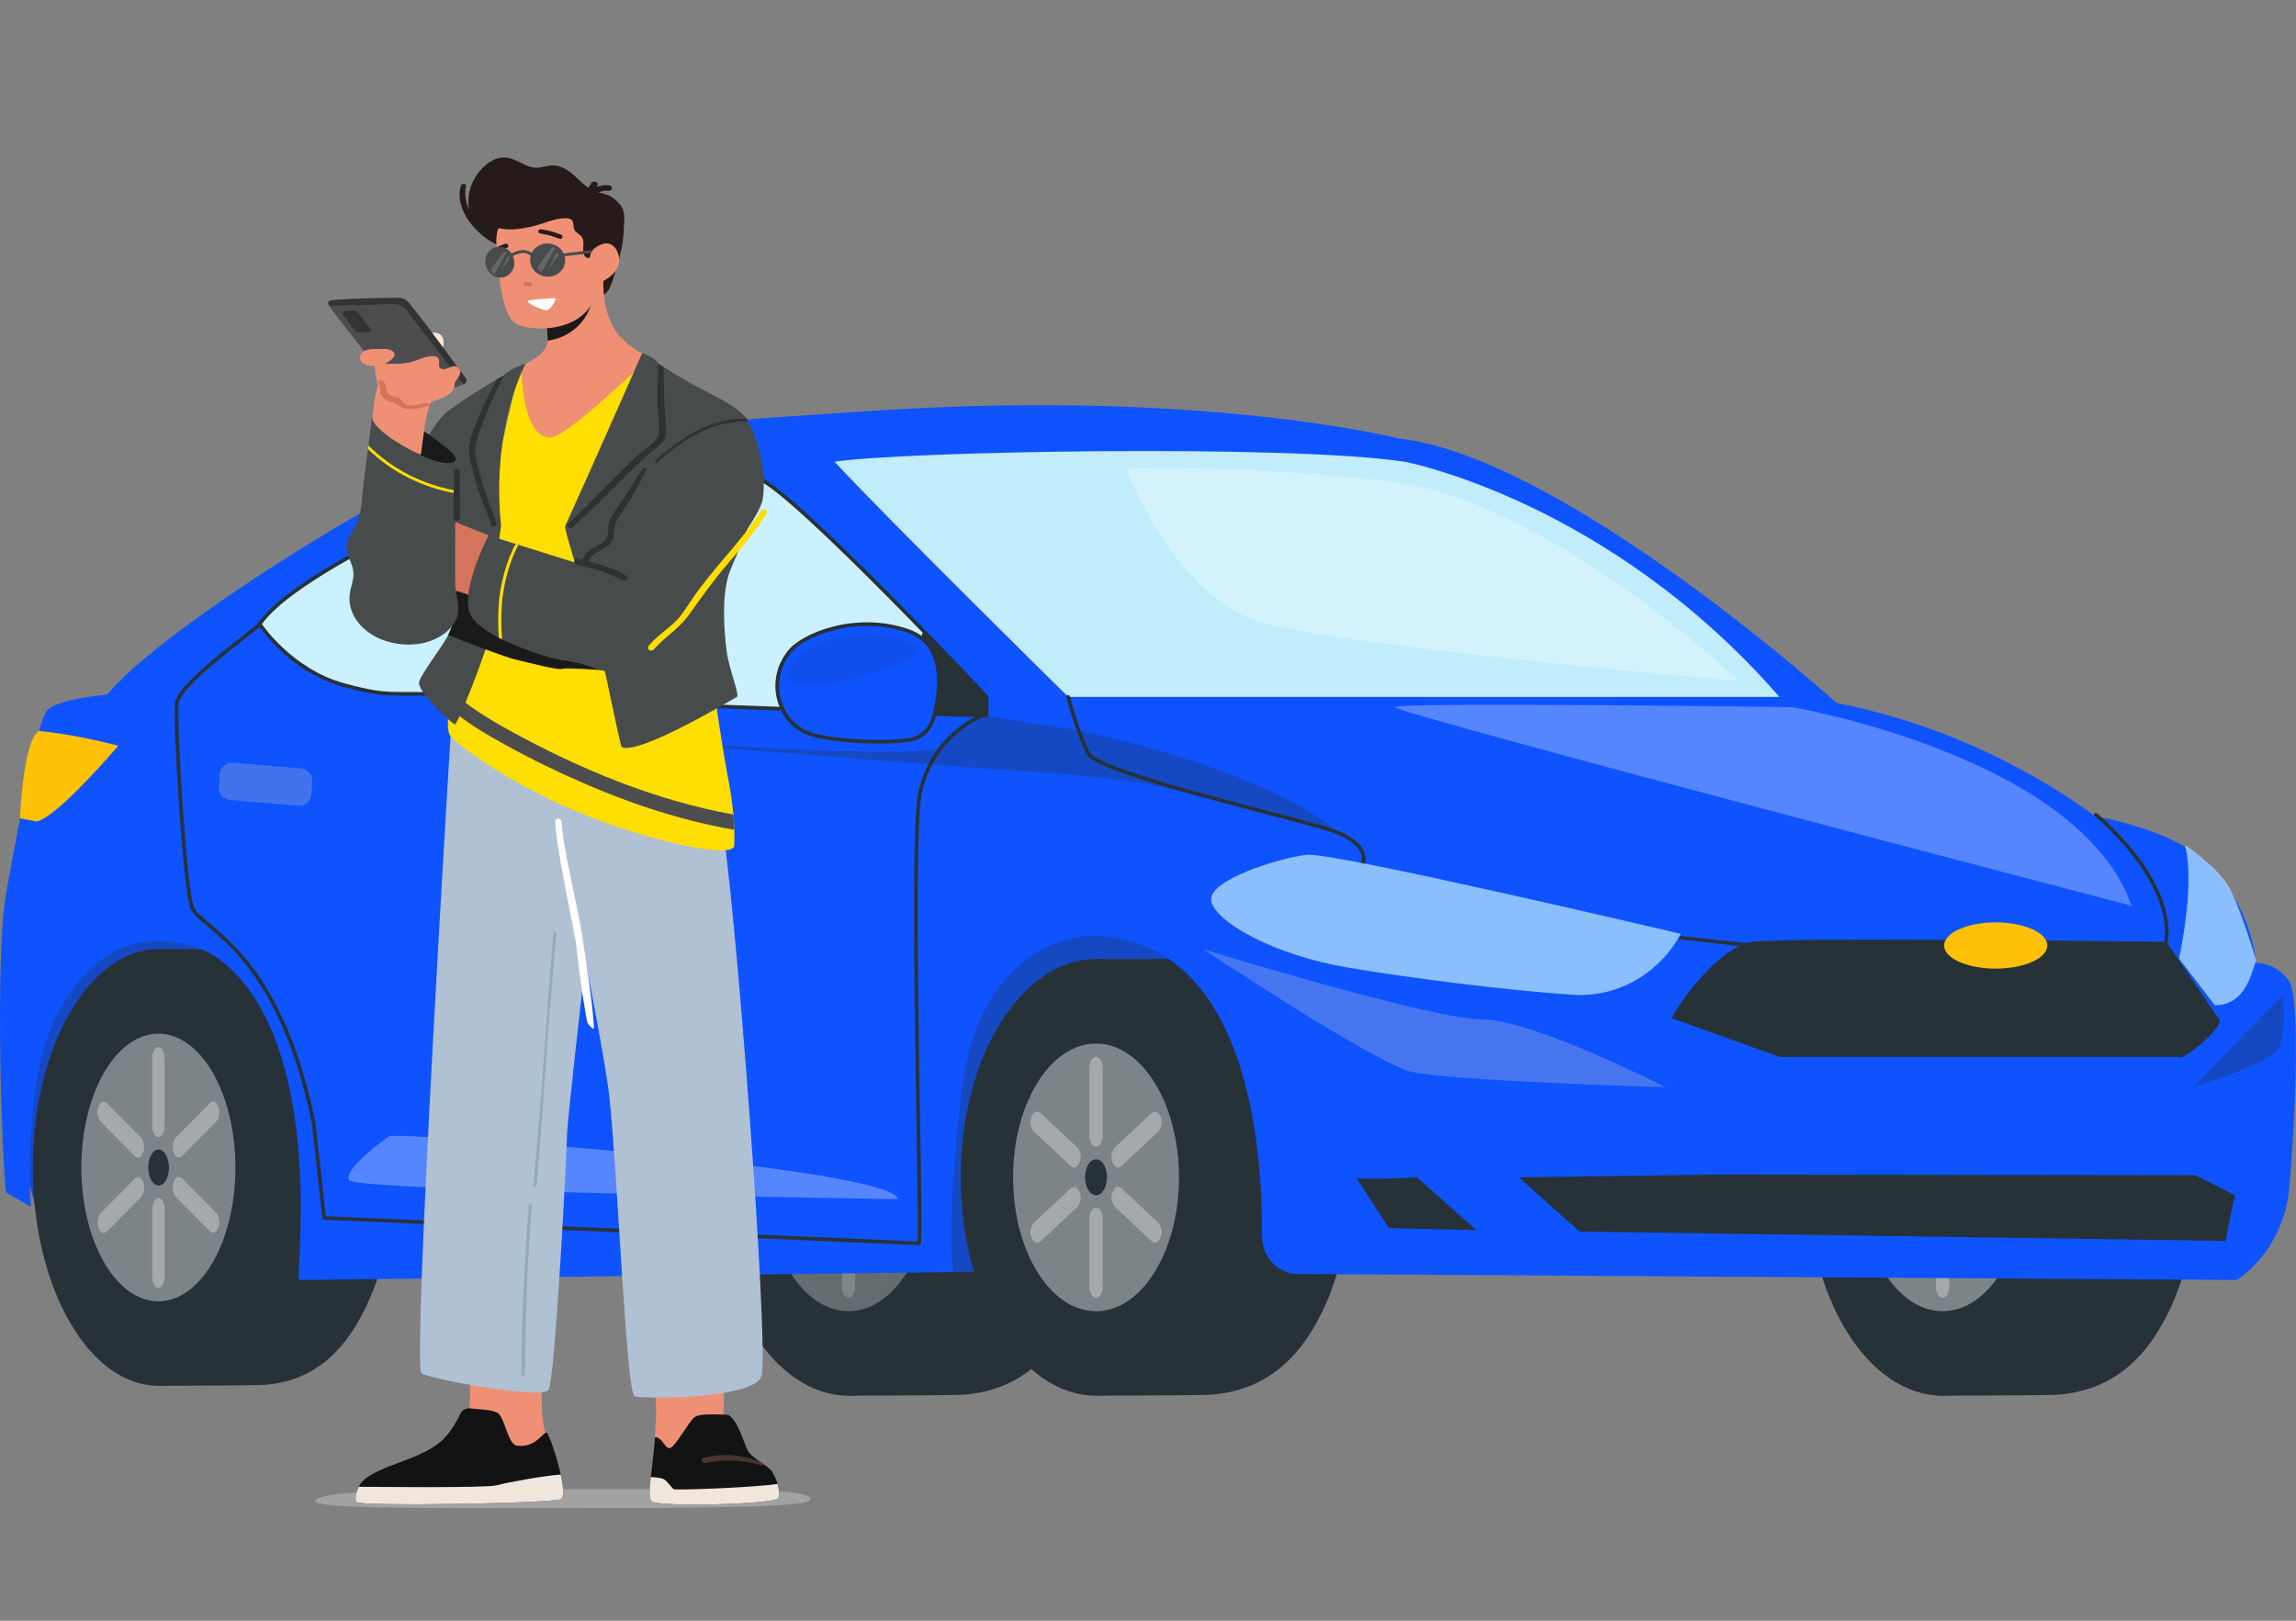 <svg width="102" height="72" viewBox="0 0 102 72" fill="none" xmlns="http://www.w3.org/2000/svg">
<rect x="0" y="0" width="102" height="72" fill="#808080" stroke="none"/>
<g clip-path="url(#clip0_205_278)">
<path d="M37.65 62C37.65 62 41.077 62 42.511 61.969C44.212 61.928 45.955 61.254 47.255 59.161C49.603 55.373 49.603 49.233 47.255 45.445C46.081 43.553 43.821 42.606 42.282 42.606H37.697C35.349 46.392 35.303 58.214 37.65 62Z" fill="#263238"/>
<path d="M37.697 62.002C41.016 62.002 43.707 57.66 43.707 52.304C43.707 46.948 41.016 42.606 37.697 42.606C34.377 42.606 31.686 46.948 31.686 52.304C31.686 57.66 34.377 62.002 37.697 62.002Z" fill="#263238"/>
<path opacity="0.4" d="M37.697 58.25C39.731 58.25 41.381 55.588 41.381 52.304C41.381 49.021 39.731 46.359 37.697 46.359C35.662 46.359 34.012 49.021 34.012 52.304C34.012 55.588 35.662 58.25 37.697 58.25Z" fill="white"/>
<g opacity="0.3">
<path d="M37.403 47.428V50.477C37.403 50.732 37.534 50.951 37.697 50.951C37.857 50.951 37.991 50.739 37.991 50.477V47.428C37.991 47.173 37.857 46.954 37.697 46.954C37.534 46.954 37.403 47.168 37.403 47.428Z" fill="white"/>
</g>
<g opacity="0.3">
<path d="M37.403 54.127V57.175C37.403 57.431 37.534 57.65 37.697 57.65C37.857 57.65 37.991 57.438 37.991 57.175V54.127C37.991 53.872 37.857 53.652 37.697 53.652C37.534 53.652 37.403 53.867 37.403 54.127Z" fill="white"/>
</g>
<g opacity="0.3">
<path d="M36.571 51.804C36.712 51.932 36.892 51.853 36.97 51.625C37.011 51.518 37.023 51.4 37.005 51.286C36.986 51.171 36.938 51.065 36.865 50.977L35.227 49.445C35.087 49.313 34.907 49.392 34.826 49.619C34.786 49.727 34.775 49.845 34.794 49.959C34.814 50.074 34.863 50.18 34.936 50.267L36.571 51.799V51.804Z" fill="white"/>
</g>
<g opacity="0.3">
<path d="M40.569 54.964C40.609 54.857 40.62 54.739 40.601 54.625C40.582 54.511 40.533 54.405 40.46 54.319L38.827 52.787C38.686 52.654 38.504 52.731 38.421 52.958C38.38 53.066 38.368 53.185 38.388 53.3C38.407 53.414 38.456 53.522 38.53 53.609L40.163 55.141C40.307 55.271 40.487 55.192 40.569 54.964Z" fill="white"/>
</g>
<g opacity="0.3">
<path d="M34.826 54.977C34.906 55.204 35.086 55.283 35.227 55.151L36.865 53.619C36.938 53.531 36.986 53.424 37.005 53.309C37.023 53.194 37.011 53.076 36.97 52.968C36.89 52.741 36.71 52.664 36.569 52.795L34.933 54.326C34.86 54.413 34.811 54.52 34.792 54.635C34.773 54.749 34.785 54.867 34.826 54.975V54.977Z" fill="white"/>
</g>
<g opacity="0.3">
<path d="M38.423 51.63C38.506 51.858 38.686 51.932 38.827 51.801L40.46 50.27C40.533 50.183 40.582 50.076 40.601 49.962C40.62 49.847 40.609 49.73 40.569 49.621C40.486 49.394 40.307 49.315 40.163 49.448L38.53 50.98C38.457 51.067 38.409 51.174 38.39 51.288C38.371 51.402 38.383 51.52 38.423 51.628V51.63Z" fill="white"/>
</g>
<path d="M37.697 51.503C37.422 51.503 37.21 51.86 37.21 52.302C37.21 52.743 37.432 53.101 37.697 53.101C37.961 53.101 38.183 52.743 38.183 52.302C38.183 51.86 37.969 51.503 37.697 51.503Z" fill="#263238"/>
<path opacity="0.3" d="M37.697 62.002C41.016 62.002 43.707 57.66 43.707 52.304C43.707 46.948 41.016 42.606 37.697 42.606C34.377 42.606 31.686 46.948 31.686 52.304C31.686 57.66 34.377 62.002 37.697 62.002Z" fill="#263238"/>
<path d="M55.989 56.504C55.989 56.504 57.282 41.486 48.363 41.486C48.363 41.486 43.48 41.544 42.693 48.559C41.906 55.575 42.414 56.506 42.414 56.506L55.989 56.504Z" fill="#0E53FF"/>
<path opacity="0.3" d="M55.989 56.504C55.989 56.504 57.282 41.486 48.363 41.486C48.363 41.486 43.48 41.544 42.693 48.559C41.906 55.575 42.414 56.506 42.414 56.506L55.989 56.504Z" fill="#263238"/>
<path d="M15.163 57.104C15.163 57.104 16.582 41.082 7.252 39.173C7.252 39.173 1.99 39.242 1.142 47.293C0.294 55.345 3.981 56.739 3.981 56.739L15.163 57.104Z" fill="#0E53FF"/>
<path opacity="0.3" d="M15.163 57.104C15.163 57.104 16.582 41.082 7.252 39.173C7.252 39.173 1.99 39.242 1.142 47.293C0.294 55.345 3.981 56.739 3.981 56.739L15.163 57.104Z" fill="#263238"/>
<path d="M6.994 61.561C6.994 61.561 10.176 61.561 11.505 61.53C13.092 61.492 14.701 60.818 15.906 58.722C18.094 54.934 18.094 48.794 15.906 45.008C14.818 43.114 12.718 42.167 11.289 42.167H7.048C4.861 45.956 4.817 57.775 6.994 61.561Z" fill="#263238"/>
<path d="M7.038 61.563C10.12 61.563 12.618 57.221 12.618 51.865C12.618 46.509 10.12 42.167 7.038 42.167C3.957 42.167 1.458 46.509 1.458 51.865C1.458 57.221 3.957 61.563 7.038 61.563Z" fill="#263238"/>
<path opacity="0.4" d="M4.618 56.07C5.954 58.39 8.12 58.39 9.456 56.07C10.793 53.749 10.793 49.984 9.456 47.661C8.12 45.338 5.954 45.34 4.618 47.661C3.281 49.981 3.281 53.739 4.618 56.07Z" fill="white"/>
<g opacity="0.3">
<path d="M6.764 46.992V50.037C6.764 50.293 6.885 50.512 7.038 50.512C7.189 50.512 7.313 50.3 7.313 50.037V46.992C7.313 46.737 7.189 46.517 7.038 46.517C6.885 46.517 6.764 46.729 6.764 46.992Z" fill="white"/>
</g>
<g opacity="0.3">
<path d="M6.764 53.691V56.736C6.764 56.991 6.885 57.211 7.038 57.211C7.189 57.211 7.313 56.999 7.313 56.736V53.691C7.313 53.435 7.189 53.216 7.038 53.216C6.885 53.229 6.764 53.428 6.764 53.691Z" fill="white"/>
</g>
<g opacity="0.3">
<path d="M5.993 51.365C6.124 51.495 6.29 51.413 6.365 51.186C6.403 51.078 6.414 50.962 6.396 50.848C6.379 50.735 6.334 50.628 6.265 50.538L4.746 49.006C4.618 48.876 4.45 48.953 4.375 49.182C4.336 49.29 4.326 49.407 4.343 49.52C4.361 49.634 4.406 49.741 4.474 49.831L5.993 51.362V51.365Z" fill="white"/>
</g>
<g opacity="0.3">
<path d="M9.704 54.525C9.742 54.417 9.752 54.301 9.735 54.187C9.717 54.074 9.672 53.967 9.605 53.877L8.086 52.345C7.954 52.212 7.787 52.289 7.711 52.516C7.673 52.625 7.661 52.742 7.679 52.857C7.696 52.971 7.742 53.079 7.811 53.17L9.327 54.701C9.459 54.832 9.629 54.76 9.704 54.525Z" fill="white"/>
</g>
<g opacity="0.3">
<path d="M4.375 54.538C4.45 54.765 4.618 54.844 4.749 54.712L6.268 53.18C6.336 53.09 6.381 52.982 6.399 52.868C6.416 52.754 6.406 52.637 6.367 52.529C6.292 52.302 6.124 52.225 5.996 52.358L4.477 53.889C4.408 53.979 4.363 54.086 4.346 54.2C4.328 54.314 4.339 54.43 4.377 54.538H4.375Z" fill="white"/>
</g>
<g opacity="0.3">
<path d="M7.711 51.186C7.789 51.413 7.954 51.49 8.086 51.357L9.605 49.826C9.673 49.736 9.718 49.629 9.735 49.515C9.753 49.401 9.742 49.285 9.704 49.177C9.629 48.947 9.461 48.871 9.328 49.001L7.811 50.533C7.743 50.623 7.698 50.73 7.68 50.843C7.663 50.957 7.674 51.073 7.711 51.181V51.186Z" fill="white"/>
</g>
<path d="M7.048 51.064C6.793 51.064 6.586 51.424 6.586 51.865C6.586 52.307 6.793 52.664 7.048 52.664C7.303 52.664 7.507 52.307 7.507 51.865C7.507 51.424 7.291 51.064 7.048 51.064Z" fill="#263238"/>
<path d="M48.648 62C48.648 62 52.072 62 53.508 61.969C55.209 61.928 56.952 61.254 58.25 59.161C60.597 55.373 60.597 49.233 58.25 45.445C57.076 43.553 54.816 42.606 53.277 42.606H48.691C46.344 46.392 46.3 58.214 48.648 62Z" fill="#263238"/>
<path d="M48.691 62.002C52.011 62.002 54.701 57.66 54.701 52.304C54.701 46.948 52.011 42.606 48.691 42.606C45.372 42.606 42.681 46.948 42.681 52.304C42.681 57.66 45.372 62.002 48.691 62.002Z" fill="#263238"/>
<path opacity="0.4" d="M48.691 58.25C50.726 58.25 52.376 55.588 52.376 52.304C52.376 49.021 50.726 46.359 48.691 46.359C46.656 46.359 45.007 49.021 45.007 52.304C45.007 55.588 46.656 58.25 48.691 58.25Z" fill="white"/>
<g opacity="0.3">
<path d="M48.397 47.428V50.477C48.397 50.732 48.529 50.951 48.691 50.951C48.854 50.951 48.985 50.739 48.985 50.477V47.428C48.985 47.173 48.854 46.954 48.691 46.954C48.529 46.954 48.397 47.168 48.397 47.428Z" fill="white"/>
</g>
<g opacity="0.3">
<path d="M48.397 54.127V57.175C48.397 57.431 48.529 57.65 48.691 57.65C48.854 57.65 48.985 57.438 48.985 57.175V54.127C48.985 53.872 48.854 53.652 48.691 53.652C48.529 53.652 48.397 53.867 48.397 54.127Z" fill="white"/>
</g>
<g opacity="0.3">
<path d="M47.568 51.804C47.709 51.932 47.887 51.853 47.967 51.625C48.007 51.517 48.019 51.4 48 51.285C47.981 51.171 47.933 51.064 47.86 50.977L46.224 49.445C46.083 49.313 45.904 49.392 45.823 49.619C45.782 49.727 45.771 49.845 45.789 49.959C45.808 50.074 45.857 50.18 45.93 50.267L47.566 51.799L47.568 51.804Z" fill="white"/>
</g>
<g opacity="0.3">
<path d="M51.564 54.964C51.604 54.857 51.616 54.74 51.597 54.626C51.578 54.512 51.53 54.405 51.457 54.319L49.821 52.787C49.68 52.654 49.498 52.731 49.418 52.958C49.377 53.066 49.365 53.184 49.384 53.299C49.403 53.414 49.452 53.521 49.525 53.609L51.16 55.141C51.301 55.271 51.481 55.192 51.564 54.964Z" fill="white"/>
</g>
<g opacity="0.3">
<path d="M45.821 54.977C45.904 55.204 46.084 55.283 46.224 55.151L47.86 53.619C47.933 53.531 47.981 53.424 48 53.309C48.019 53.194 48.008 53.077 47.967 52.968C47.884 52.741 47.705 52.664 47.564 52.795L45.928 54.326C45.855 54.413 45.806 54.52 45.787 54.635C45.768 54.749 45.78 54.867 45.821 54.975V54.977Z" fill="white"/>
</g>
<g opacity="0.3">
<path d="M49.418 51.63C49.5 51.858 49.68 51.932 49.821 51.801L51.457 50.27C51.53 50.183 51.579 50.076 51.598 49.962C51.617 49.847 51.605 49.729 51.564 49.621C51.481 49.394 51.301 49.315 51.16 49.448L49.525 50.98C49.451 51.066 49.402 51.173 49.383 51.288C49.365 51.402 49.377 51.52 49.418 51.628V51.63Z" fill="white"/>
</g>
<path d="M48.691 51.503C48.416 51.503 48.205 51.86 48.205 52.302C48.205 52.743 48.426 53.101 48.691 53.101C48.956 53.101 49.177 52.743 49.177 52.302C49.177 51.86 48.966 51.503 48.691 51.503Z" fill="#263238"/>
<path d="M86.257 62C86.257 62 89.683 62 91.117 61.969C92.818 61.928 94.561 61.254 95.859 59.161C98.206 55.373 98.206 49.233 95.859 45.445C94.685 43.553 92.427 42.606 90.889 42.606H86.3C83.955 46.392 83.909 58.214 86.257 62Z" fill="#263238"/>
<path d="M86.303 62.002C89.622 62.002 92.313 57.66 92.313 52.304C92.313 46.948 89.622 42.606 86.303 42.606C82.983 42.606 80.293 46.948 80.293 52.304C80.293 57.66 82.983 62.002 86.303 62.002Z" fill="#263238"/>
<path opacity="0.3" d="M86.303 62.002C89.622 62.002 92.313 57.66 92.313 52.304C92.313 46.948 89.622 42.606 86.303 42.606C82.983 42.606 80.293 46.948 80.293 52.304C80.293 57.66 82.983 62.002 86.303 62.002Z" fill="#263238"/>
<path opacity="0.4" d="M86.303 58.25C88.337 58.25 89.987 55.588 89.987 52.304C89.987 49.021 88.337 46.359 86.303 46.359C84.268 46.359 82.618 49.021 82.618 52.304C82.618 55.588 84.268 58.25 86.303 58.25Z" fill="white"/>
<g opacity="0.3">
<path d="M86.006 47.428V50.477C86.006 50.732 86.14 50.951 86.3 50.951C86.463 50.951 86.594 50.739 86.594 50.477V47.428C86.594 47.173 86.463 46.954 86.3 46.954C86.14 46.954 86.006 47.168 86.006 47.428Z" fill="white"/>
</g>
<g opacity="0.3">
<path d="M86.006 54.127V57.175C86.006 57.431 86.14 57.65 86.3 57.65C86.463 57.65 86.594 57.438 86.594 57.175V54.127C86.594 53.872 86.463 53.652 86.3 53.652C86.14 53.652 86.006 53.867 86.006 54.127Z" fill="white"/>
</g>
<g opacity="0.3">
<path d="M85.177 51.804C85.318 51.932 85.496 51.853 85.576 51.625C85.617 51.518 85.629 51.4 85.61 51.285C85.591 51.171 85.543 51.064 85.469 50.977L83.834 49.445C83.692 49.313 83.513 49.392 83.43 49.619C83.39 49.727 83.379 49.845 83.398 49.959C83.417 50.074 83.466 50.18 83.539 50.267L85.173 51.799L85.177 51.804Z" fill="white"/>
</g>
<g opacity="0.3">
<path d="M89.173 54.964C89.213 54.857 89.224 54.739 89.205 54.625C89.186 54.511 89.137 54.405 89.064 54.319L87.428 52.787C87.287 52.654 87.107 52.731 87.025 52.958C86.983 53.066 86.971 53.184 86.99 53.299C87.009 53.414 87.058 53.521 87.131 53.609L88.767 55.141C88.91 55.271 89.093 55.192 89.173 54.964Z" fill="white"/>
</g>
<g opacity="0.3">
<path d="M83.43 54.977C83.513 55.204 83.692 55.283 83.834 55.151L85.469 53.619C85.542 53.532 85.591 53.424 85.61 53.309C85.629 53.195 85.617 53.077 85.576 52.968C85.493 52.741 85.314 52.664 85.173 52.795L83.539 54.326C83.467 54.414 83.419 54.521 83.4 54.635C83.381 54.749 83.393 54.867 83.433 54.975L83.43 54.977Z" fill="white"/>
</g>
<g opacity="0.3">
<path d="M87.029 51.63C87.109 51.858 87.292 51.932 87.43 51.801L89.066 50.27C89.139 50.183 89.188 50.076 89.207 49.962C89.226 49.847 89.214 49.729 89.173 49.621C89.093 49.394 88.91 49.315 88.769 49.448L87.134 50.98C87.06 51.066 87.011 51.173 86.993 51.288C86.974 51.402 86.986 51.52 87.027 51.628L87.029 51.63Z" fill="white"/>
</g>
<path d="M86.3 51.503C86.028 51.503 85.814 51.86 85.814 52.302C85.814 52.743 86.035 53.101 86.3 53.101C86.565 53.101 86.786 52.743 86.786 52.302C86.786 51.86 86.575 51.503 86.3 51.503Z" fill="#263238"/>
<path d="M0.272 39.698C0.787 36.819 1.648 32.124 2.078 31.583C2.508 31.042 4.751 30.86 4.751 30.86C7.062 28.152 14.455 23.547 18.227 21.573C21.999 19.6 24.942 19.123 39.295 18.219C53.649 17.315 62.16 19.483 62.16 19.483C69.468 20.297 81.588 31.225 81.588 31.225C85.722 32.042 89.646 33.763 93.105 36.277C93.105 36.277 96.802 36.819 98.435 38.715C99.411 39.848 100.04 41.263 100.24 42.777C100.526 42.787 100.806 42.866 101.059 43.007C101.312 43.148 101.53 43.348 101.699 43.591C102.214 44.403 101.956 50.001 101.699 52.799C101.624 53.615 101.377 54.404 100.976 55.107C100.574 55.81 100.028 56.41 99.378 56.863L57.647 56.595C57.437 56.593 57.229 56.548 57.036 56.462C56.843 56.376 56.667 56.25 56.52 56.093C56.373 55.935 56.258 55.749 56.179 55.544C56.101 55.34 56.062 55.121 56.065 54.9C56.094 50.976 55.433 41.564 48.368 41.564C48.368 41.564 43.485 41.623 42.698 48.638C42.025 54.652 42.299 56.194 42.392 56.511L13.422 56.863L13.252 56.825C13.352 54.915 14.101 45.904 9.741 42.614C8.435 41.631 6.183 41.516 4.824 42.417C3.466 43.318 1.854 45.199 1.49 49.023C1.328 50.549 1.286 52.086 1.366 53.619L0.272 52.973C0.1 51.898 -0.243 42.598 0.272 39.698Z" fill="#0E53FF"/>
<path d="M96.24 41.84C96.454 42.136 98.527 45.202 98.527 45.202C99.062 45.501 96.809 47.245 96.809 46.954H79.068L74.265 45.233C74.431 44.812 76.287 42.062 77.85 41.84C79.413 41.618 96.24 41.84 96.24 41.84Z" fill="#263238"/>
<path d="M24.711 31.098C24.711 31.098 22.993 32.329 22.911 34.001C22.828 35.673 23.287 44.077 23.336 45.887C23.419 48.993 23.817 54.505 23.817 54.505" stroke="#263238" stroke-width="0.164" stroke-linecap="round" stroke-linejoin="round"/>
<path d="M43.746 31.741C43.026 32.03 42.386 32.503 41.883 33.116C41.381 33.729 41.031 34.464 40.866 35.254C40.426 37.376 40.973 55.14 40.829 55.235L14.4 54.107L13.938 49.91C12.37 42.154 8.876 41.23 8.535 40.327C8.195 39.423 7.767 32.158 7.852 31.256C7.937 30.355 11.24 28.066 11.537 27.729" stroke="#263238" stroke-width="0.164" stroke-linecap="round" stroke-linejoin="round"/>
<path d="M79.051 30.96H47.457C47.457 30.96 39.403 23.031 37.074 20.512C39.991 20.055 57.136 19.723 62.401 20.512C62.401 20.512 71.432 22.217 79.051 30.96Z" fill="#C1ECFB"/>
<path d="M43.833 30.96C43.833 30.96 35.451 22.026 33.725 21.26C32 20.494 26.209 20.938 23.866 21.26C21.523 21.581 13.014 25.462 11.537 27.729C11.537 27.729 12.895 29.796 15.299 30.442C17.702 31.088 17.088 30.639 22.14 30.953C27.193 31.267 43.833 31.795 43.833 31.795V30.96Z" fill="#CBF1FF"/>
<path d="M93.105 36.196C93.105 36.196 96.588 39.004 96.233 41.84" stroke="#263238" stroke-width="0.164" stroke-linecap="round" stroke-linejoin="round"/>
<path opacity="0.7" d="M100.241 42.698C100.036 42.994 99.876 44.648 98.398 44.661L96.802 42.586C96.802 42.586 97.531 39.372 97.071 37.547C97.071 37.547 98.51 38.494 99.035 39.438C99.56 40.383 100.241 42.698 100.241 42.698Z" fill="#C1ECFB"/>
<path opacity="0.3" d="M59.526 37.036C59.526 37.036 57.037 34.42 47.812 32.426L43.833 31.803C43.136 31.852 42.421 32.403 41.694 33.258C38.715 33.868 19.442 32.211 19.442 32.211C19.442 32.211 39.184 33.827 45.119 34.241C51.053 34.654 50.903 34.677 59.526 37.036Z" fill="#263238"/>
<path d="M1.743 32.467C2.926 32.603 4.1 32.824 5.254 33.13C5.254 33.13 2.528 36.339 1.619 36.495L0.89 36.349C0.89 36.349 1.016 32.885 1.743 32.467Z" fill="#FFC107"/>
<path d="M60.549 38.348C60.549 38.348 60.928 37.511 59.222 36.914C57.516 36.316 48.849 34.376 48.363 33.483C47.877 32.589 47.454 30.96 47.454 30.96" stroke="#263238" stroke-width="0.164" stroke-linecap="round" stroke-linejoin="round"/>
<path opacity="0.3" d="M39.889 53.272C39.889 53.272 15.829 52.917 15.513 52.432C15.197 51.947 17.275 50.482 17.275 50.482C17.581 50.257 39.736 51.86 39.889 53.272Z" fill="white"/>
<path d="M88.66 43.03C89.926 43.03 90.952 42.571 90.952 42.004C90.952 41.437 89.926 40.977 88.66 40.977C87.394 40.977 86.368 41.437 86.368 42.004C86.368 42.571 87.394 43.03 88.66 43.03Z" fill="#FFC107"/>
<path d="M97.516 52.207C97.516 52.207 99.385 53.126 99.312 53.129C99.239 53.131 98.875 55.128 98.875 55.128L70.173 54.712L67.468 52.304L76.086 52.179L97.516 52.207Z" fill="#263238"/>
<path d="M60.24 52.302C60.328 52.458 62.945 52.302 62.945 52.302L65.591 54.65L61.703 54.556L60.24 52.302Z" fill="#263238"/>
<path d="M77.806 42.004L74.671 41.659" stroke="#263238" stroke-width="0.164" stroke-linecap="round" stroke-linejoin="round"/>
<path opacity="0.7" d="M74.671 41.486C74.671 41.486 59.253 37.848 58.062 37.973C56.872 38.098 53.574 39.111 53.814 40.051C54.055 40.99 56.573 42.428 59.917 42.992C62.59 43.441 66.906 43.995 69.774 44.184C70.75 44.271 71.73 44.063 72.597 43.585C73.465 43.107 74.184 42.379 74.671 41.486Z" fill="#C1ECFB"/>
<path opacity="0.3" d="M73.981 48.297C73.981 48.297 68.109 45.287 65.842 45.287C63.574 45.287 53.447 42.167 53.447 42.167C53.447 42.167 61.025 47.201 62.702 47.612C64.379 48.023 73.981 48.297 73.981 48.297Z" fill="#C8C8C8"/>
<path opacity="0.3" d="M77.26 30.253C77.26 30.253 68.724 22.115 61.599 21.357C54.473 20.599 50.028 20.816 50.028 20.816C50.028 20.816 52.145 26.516 56.055 27.644C59.965 28.773 77.26 30.253 77.26 30.253Z" fill="white"/>
<path opacity="0.3" d="M101.407 44.197C101.407 44.197 101.609 45.805 101.237 46.548C100.865 47.291 97.426 48.279 97.426 48.279L101.407 44.197Z" fill="#263238"/>
<path opacity="0.3" d="M79.624 31.415C79.624 31.415 92.405 33.613 94.692 40.237C94.692 40.237 61.837 31.652 61.978 31.415C62.119 31.177 79.624 31.415 79.624 31.415Z" fill="white"/>
<path d="M43.833 30.96C43.833 30.96 35.451 22.026 33.725 21.26C32 20.494 26.209 20.938 23.866 21.26C21.523 21.581 13.014 25.462 11.537 27.729C11.537 27.729 12.895 29.796 15.299 30.442C17.702 31.088 17.088 30.639 22.14 30.953C27.193 31.267 43.833 31.795 43.833 31.795V30.96Z" stroke="#263238" stroke-width="0.164" stroke-miterlimit="10"/>
<path opacity="0.3" d="M28.145 35.794L25.087 35.54C24.797 35.516 24.543 35.743 24.52 36.048L24.479 36.598C24.456 36.903 24.672 37.17 24.963 37.194L28.02 37.448C28.311 37.472 28.564 37.244 28.587 36.939L28.629 36.389C28.652 36.084 28.435 35.818 28.145 35.794Z" fill="#C0C0C0"/>
<path opacity="0.3" d="M13.388 34.138L10.33 33.884C10.04 33.86 9.786 34.088 9.763 34.393L9.722 34.943C9.699 35.248 9.916 35.514 10.206 35.538L13.263 35.792C13.554 35.816 13.808 35.589 13.831 35.284L13.872 34.734C13.895 34.429 13.678 34.162 13.388 34.138Z" fill="#C0C0C0"/>
<path d="M25.79 21.038C25.633 21.063 23.817 31.098 23.817 31.098H26.466L27.696 20.887C27.696 20.887 25.948 21.023 25.79 21.038Z" fill="#CBF1FF"/>
<path d="M41.024 28.025L39.599 31.591L43.833 31.803V30.886L41.024 28.025Z" fill="#263238"/>
<path d="M34.953 29.117L35.021 29.02C35.572 28.221 38.027 27.205 40.367 28.04C42.083 28.648 41.775 30.764 41.48 31.869C41.413 32.127 41.275 32.359 41.084 32.537C40.892 32.714 40.656 32.829 40.404 32.867C38.997 33.082 36.401 32.867 35.74 32.507L35.633 32.449C35.365 32.291 35.133 32.076 34.95 31.816C34.768 31.557 34.641 31.26 34.576 30.945C34.512 30.629 34.512 30.303 34.577 29.988C34.642 29.673 34.77 29.376 34.953 29.117Z" fill="#0E53FF" stroke="#263238" stroke-width="0.164" stroke-linecap="round" stroke-linejoin="round"/>
<path opacity="0.3" d="M40.666 28.694C40.19 28.369 39.637 28.192 39.07 28.183C38.049 28.127 35.378 28.341 35.011 29.924C34.644 31.507 41.945 29.184 40.666 28.694Z" fill="#1549C3"/>
</g>
<g clip-path="url(#clip1_205_278)">
<path d="M14 66.693C14 66.141 19.516 66.156 26.084 66.156C32.651 66.156 36.079 66.121 35.998 66.614C35.947 66.925 32.472 66.998 25.905 66.998C19.338 66.998 14.001 67.044 14 66.693Z" fill="#A2A2A2"/>
<path d="M24.287 57.432C24.287 57.432 23.836 62.501 24.212 63.583C24.587 64.665 24.963 66.152 24.587 66.287C24.212 66.422 16.478 66.49 16.178 66.287C15.877 66.084 20.232 64.462 20.683 63.516C21.133 62.569 20.683 58.108 20.683 58.108L24.287 57.432Z" fill="#EF9075"/>
<path d="M24.925 66.592C24.549 66.794 15.99 66.93 15.84 66.727C15.734 66.584 15.835 66.265 15.942 66.048C15.974 65.977 16.016 65.91 16.065 65.848C16.816 65.037 18.768 64.898 19.744 63.885C20.072 63.545 20.321 63.079 20.456 62.793C20.493 62.717 20.556 62.653 20.636 62.612C20.716 62.572 20.809 62.556 20.9 62.567C21.339 62.622 21.934 62.612 22.147 62.803C22.447 63.074 22.572 64.176 22.973 64.223C23.836 64.325 24.137 63.581 24.287 63.649C24.378 63.689 24.729 64.68 24.91 65.504C25.028 66.045 25.074 66.511 24.925 66.592Z" fill="#131313"/>
<path d="M24.925 66.592C24.549 66.794 15.99 66.93 15.84 66.727C15.734 66.584 15.835 66.265 15.942 66.048C16.309 66.052 21.638 66.111 22.072 65.984C22.462 65.867 24.209 65.546 24.91 65.508C25.028 66.045 25.074 66.511 24.925 66.592Z" fill="#F1E6DC"/>
<path d="M29.081 64.255L29.151 62.713L28.94 57.499L32.394 58.243C32.394 58.243 31.944 63.448 32.245 64.257C32.545 65.066 29.081 64.255 29.081 64.255Z" fill="#EF9075"/>
<path d="M34.573 66.558C34.423 66.829 29.242 66.963 28.942 66.693C28.825 66.587 28.845 66.131 28.913 65.617C29.019 64.806 29.096 63.857 29.096 63.857C29.396 63.789 29.546 64.397 29.771 64.33C29.997 64.263 30.597 63.181 30.826 62.978C31.055 62.776 31.802 62.843 32.253 62.843C32.704 62.843 33.078 64.195 33.229 64.465C33.379 64.736 34.13 65.141 34.284 65.344C34.399 65.526 34.487 65.722 34.546 65.925C34.611 66.167 34.651 66.422 34.573 66.558Z" fill="#131313"/>
<path d="M34.573 66.558C34.423 66.828 29.242 66.963 28.942 66.693C28.825 66.587 28.845 66.131 28.913 65.617C29.096 65.625 29.435 65.652 29.546 65.749C29.696 65.885 29.847 66.087 29.921 66.155C29.985 66.212 33.45 66.087 34.539 65.924C34.611 66.167 34.651 66.422 34.573 66.558Z" fill="#F1E6DC"/>
<path d="M33.731 64.917C32.894 64.621 32.132 64.551 31.27 64.755C31.097 64.796 31.17 65.036 31.34 64.996C32.18 64.806 32.999 64.859 33.82 65.096C33.992 65.146 33.892 64.974 33.731 64.917Z" fill="#4A3333"/>
<path d="M20.082 31.607C20.082 31.607 18.28 60.744 18.731 61.014C19.181 61.285 24.061 62.164 24.362 61.758C24.662 61.352 25.188 51.077 25.188 50.468C25.188 49.86 26.014 42.694 26.014 42.694C26.014 42.694 26.904 47.229 27.069 48.709C27.444 52.156 27.819 61.891 28.194 62.026C28.569 62.161 33.45 62.161 33.825 61.147C34.201 60.133 32.624 39.179 32.023 36.337C31.422 33.494 20.082 31.607 20.082 31.607Z" fill="#B0C1D3"/>
<path d="M24.596 41.446C24.339 44.071 24.125 47.782 23.892 50.41C23.827 51.151 23.763 51.892 23.7 52.633C23.693 52.715 23.834 52.714 23.84 52.633C24.075 50.006 24.301 46.297 24.529 43.669C24.593 42.928 24.657 42.187 24.715 41.446C24.724 41.377 24.603 41.378 24.596 41.446Z" fill="#93AABC"/>
<path d="M23.492 53.551C23.391 54.803 23.313 56.056 23.259 57.311C23.206 58.563 23.146 59.823 23.182 61.076C23.184 61.089 23.191 61.102 23.202 61.111C23.214 61.12 23.228 61.125 23.243 61.125C23.258 61.125 23.273 61.12 23.284 61.111C23.295 61.102 23.302 61.089 23.304 61.076C23.352 59.822 23.35 58.566 23.401 57.311C23.452 56.056 23.527 54.803 23.625 53.551C23.631 53.474 23.499 53.474 23.492 53.551Z" fill="#93AABC"/>
<path d="M22.304 10.701C21.377 10.279 20.487 9.267 20.7 8.283C20.728 8.151 20.514 8.121 20.476 8.246C20.16 9.287 21.171 10.509 22.192 10.917C22.223 10.93 22.26 10.932 22.293 10.921C22.326 10.91 22.353 10.888 22.368 10.86C22.383 10.831 22.384 10.798 22.372 10.768C22.36 10.739 22.336 10.714 22.304 10.701Z" fill="#261A1A"/>
<path d="M22.283 10.91C22.018 10.657 21.635 10.544 21.369 10.277C21.088 9.995 20.903 9.646 20.834 9.272C20.784 8.958 20.809 8.639 20.906 8.334C21.003 8.03 21.17 7.747 21.396 7.504C21.542 7.338 21.725 7.201 21.933 7.102C22.142 7.003 22.384 6.975 22.615 7.023C23.143 7.15 23.454 7.545 24.051 7.43C24.262 7.389 24.483 7.325 24.698 7.358C25.401 7.467 25.746 8.181 26.346 8.46C26.606 8.581 26.967 8.602 27.195 8.764C27.386 8.899 27.593 9.097 27.671 9.307C27.785 9.611 27.715 9.94 27.707 10.252C27.693 10.774 27.572 11.287 27.421 11.789C27.34 12.057 27.267 12.339 27.165 12.6C27.095 12.79 26.986 13.014 26.787 13.125C26.756 13.143 26.723 13.156 26.688 13.166C25.893 13.386 23.714 12.268 23.714 12.268L22.283 10.91Z" fill="#261A1A"/>
<path d="M27.653 15.046C28.487 15.933 29.226 15.789 28.941 16.07C28.547 16.46 23.897 22.274 23.864 22.279C23.847 22.284 22.803 16.48 22.803 16.48C22.884 16.381 23.414 16.13 23.528 16.066C23.678 15.987 23.818 15.894 23.947 15.789C24.102 15.662 24.223 15.505 24.298 15.328C24.359 15.179 24.329 15.054 24.319 14.901L24.279 14.24L24.466 14.513L24.789 13.924L24.96 13.614L25.733 12.205L26.214 12.056L26.822 12.044C26.822 12.044 26.586 14.079 27.653 15.046Z" fill="#EF9075"/>
<path d="M24.333 15.139L24.278 14.239L24.465 14.511L24.788 13.923L24.959 13.613L26.405 12.876C26.405 12.876 26.328 14.802 24.333 15.139Z" fill="#1A1A1A"/>
<path d="M22.048 10.678V10.688C22.047 10.95 22.062 11.212 22.093 11.472C22.12 11.832 22.157 12.191 22.211 12.548C22.258 12.902 22.333 13.251 22.436 13.595C22.51 13.832 22.602 14.101 22.798 14.283C23.168 14.626 24.12 14.622 24.569 14.552C25.95 14.337 26.45 13.498 26.721 12.523C26.721 12.523 27.859 12.043 27.401 11.126C27.26 10.849 26.998 10.733 26.686 10.866C26.579 10.913 26.481 10.973 26.392 11.045C26.31 11.116 26.254 11.208 26.231 11.309C26.219 11.376 26.231 11.481 26.105 11.462C26.069 11.453 26.037 11.436 26.01 11.413C25.984 11.389 25.964 11.361 25.953 11.329C25.84 11.072 26.009 10.747 25.837 10.519C25.747 10.399 25.579 10.332 25.515 10.202C25.445 10.058 25.515 9.863 25.385 9.759C25.315 9.712 25.229 9.689 25.141 9.696C24.801 9.696 24.475 9.794 24.162 9.906C23.852 10.015 23.532 10.095 23.204 10.145C22.895 10.193 22.571 10.222 22.268 10.152C22.232 10.139 22.192 10.139 22.157 10.152C22.141 10.162 22.129 10.175 22.119 10.19C22.11 10.204 22.104 10.221 22.102 10.238C22.069 10.383 22.051 10.53 22.048 10.678Z" fill="#EF9075"/>
<path d="M24.446 11.438C24.461 11.421 24.48 11.407 24.503 11.398C24.525 11.389 24.549 11.384 24.573 11.385H24.59H24.596H24.602C24.771 11.392 24.83 11.598 24.755 11.717C24.748 11.746 24.731 11.771 24.705 11.789C24.678 11.806 24.646 11.815 24.613 11.815C24.61 11.816 24.607 11.818 24.604 11.819C24.57 11.826 24.534 11.822 24.503 11.807C24.472 11.792 24.448 11.768 24.435 11.739C24.398 11.695 24.378 11.642 24.38 11.587C24.382 11.532 24.405 11.479 24.446 11.438Z" fill="#1A1A1A"/>
<path d="M22.188 11.488C22.203 11.468 22.223 11.45 22.246 11.437C22.27 11.423 22.296 11.414 22.323 11.411C22.35 11.406 22.378 11.408 22.405 11.414C22.431 11.42 22.456 11.431 22.478 11.447C22.486 11.453 22.494 11.459 22.5 11.466C22.524 11.489 22.538 11.519 22.538 11.55C22.538 11.554 22.538 11.558 22.538 11.562C22.538 11.562 22.538 11.562 22.538 11.566C22.536 11.623 22.519 11.679 22.488 11.73C22.472 11.751 22.451 11.768 22.425 11.78C22.401 11.792 22.373 11.798 22.344 11.799C22.316 11.8 22.288 11.794 22.262 11.784C22.237 11.773 22.214 11.757 22.197 11.737C22.166 11.702 22.148 11.659 22.146 11.614C22.145 11.569 22.16 11.525 22.188 11.488Z" fill="#1A1A1A"/>
<path d="M23.253 12.612C23.257 12.586 23.271 12.563 23.293 12.546C23.315 12.53 23.343 12.522 23.372 12.524L23.542 12.541C23.57 12.545 23.594 12.558 23.611 12.578C23.628 12.598 23.636 12.622 23.633 12.647C23.631 12.672 23.617 12.695 23.597 12.711C23.576 12.727 23.549 12.736 23.521 12.735L23.35 12.718C23.321 12.715 23.296 12.702 23.277 12.682C23.259 12.663 23.251 12.637 23.253 12.612Z" fill="#D5745C"/>
<path d="M24.051 10.185C24.196 10.22 24.347 10.233 24.49 10.275C24.634 10.317 24.776 10.376 24.92 10.423C25.049 10.466 24.987 10.652 24.856 10.608C24.715 10.562 24.575 10.502 24.427 10.46C24.279 10.419 24.132 10.405 23.987 10.37C23.852 10.339 23.916 10.153 24.051 10.185Z" fill="#261A1A"/>
<path d="M22.588 10.95C22.59 10.929 22.585 10.907 22.575 10.887C22.569 10.874 22.561 10.862 22.55 10.851C22.539 10.841 22.526 10.833 22.512 10.828C22.467 10.82 22.422 10.828 22.383 10.849C22.34 10.865 22.298 10.881 22.256 10.9C22.157 10.944 22.064 10.999 21.98 11.064C21.968 11.071 21.959 11.081 21.951 11.092C21.944 11.103 21.939 11.116 21.938 11.129C21.936 11.141 21.937 11.155 21.942 11.167C21.946 11.179 21.953 11.191 21.962 11.2C21.971 11.21 21.983 11.218 21.996 11.224C22.009 11.23 22.023 11.233 22.037 11.233C22.052 11.234 22.066 11.231 22.079 11.227C22.093 11.222 22.105 11.215 22.115 11.206C22.209 11.135 22.315 11.077 22.428 11.035C22.468 11.019 22.51 11.009 22.55 10.993C22.56 10.99 22.569 10.984 22.576 10.977C22.582 10.969 22.587 10.96 22.588 10.95Z" fill="#261A1A"/>
<path d="M23.518 13.337C23.518 13.337 24.713 13.194 24.69 13.279C24.655 13.414 24.428 13.785 24.274 13.79C24.12 13.795 23.18 13.4 23.518 13.337Z" fill="white"/>
<path d="M27.057 8.233C26.862 8.213 26.666 8.24 26.486 8.311C26.499 8.292 26.512 8.273 26.526 8.255C26.631 8.116 26.378 7.983 26.275 8.123C26.188 8.241 26.124 8.371 26.085 8.507C26.076 8.536 26.078 8.567 26.092 8.594C26.106 8.62 26.131 8.642 26.162 8.653C26.173 8.668 26.188 8.681 26.205 8.69C26.222 8.699 26.241 8.705 26.262 8.707C26.282 8.71 26.302 8.708 26.321 8.702C26.34 8.697 26.358 8.687 26.373 8.675C26.465 8.601 26.574 8.545 26.692 8.511C26.809 8.476 26.933 8.464 27.057 8.474C27.226 8.487 27.221 8.25 27.057 8.233Z" fill="#261A1A"/>
<path d="M25.084 11.38C25.475 11.338 25.866 11.297 26.255 11.25C26.278 11.201 26.307 11.154 26.342 11.111H26.335C25.902 11.155 25.47 11.209 25.039 11.26C24.975 11.116 24.86 10.994 24.711 10.915C24.563 10.836 24.39 10.802 24.218 10.82C24.088 10.838 23.965 10.884 23.861 10.957C23.757 11.029 23.676 11.123 23.624 11.232C23.35 11.027 23.005 11.109 22.723 11.26C22.582 11.056 22.347 10.934 22.102 10.964C21.751 11.008 21.511 11.348 21.568 11.724C21.625 12.1 21.957 12.37 22.31 12.327C22.662 12.284 22.901 11.943 22.843 11.568C22.833 11.5 22.814 11.435 22.786 11.372C23.018 11.251 23.307 11.162 23.54 11.335C23.551 11.343 23.564 11.348 23.578 11.348C23.55 11.446 23.543 11.548 23.558 11.648C23.62 12.053 24.015 12.338 24.441 12.286C24.867 12.233 25.162 11.863 25.1 11.458C25.096 11.432 25.091 11.406 25.084 11.38Z" fill="#484B4C"/>
<path d="M22.424 11.156C22.424 11.156 21.742 11.975 21.817 12.043L21.969 12.179L22.5 11.224L22.424 11.156Z" fill="#666666"/>
<path d="M22.575 11.361L22.272 11.975L22.651 11.497L22.575 11.361Z" fill="#666666"/>
<path d="M24.572 10.951C24.572 10.951 23.798 11.879 23.884 11.956L24.056 12.111L24.657 11.029L24.572 10.951Z" fill="#666666"/>
<path d="M24.743 11.183L24.399 11.879L24.829 11.338L24.743 11.183Z" fill="#666666"/>
<path d="M32.621 37.556C32.621 38.097 29.9 37.6 27.067 36.61C23.387 35.325 20.534 33.297 20.008 32.689C19.878 32.538 19.873 32.062 19.938 31.434C19.962 31.203 19.996 30.95 20.037 30.685C20.332 28.79 20.984 26.267 20.984 26.267C20.984 26.267 22.861 16.599 23.163 16.327C23.163 16.327 23.163 19.437 24.44 19.437C25.191 19.437 28.644 16.057 28.644 16.057L29.199 17.915L31.422 28.428C31.422 28.428 31.935 32.417 32.323 34.443C32.464 35.168 32.54 35.736 32.582 36.181C32.607 36.449 32.62 36.672 32.626 36.859C32.634 37.204 32.621 37.418 32.621 37.556Z" fill="#FFDE02"/>
<path d="M32.623 36.863C30.062 36.42 27.604 35.565 25.283 34.505C23.997 33.928 22.749 33.283 21.548 32.573C20.976 32.234 20.437 31.853 19.937 31.433C19.961 31.201 19.996 30.949 20.037 30.684C20.796 31.381 21.708 31.941 22.63 32.449C25.692 34.13 29.059 35.551 32.579 36.184C32.605 36.453 32.617 36.676 32.623 36.863Z" fill="#4D4D4D"/>
<path d="M22.259 23.36C21.951 25.35 21.893 27.785 21.884 27.821C21.583 29.039 20.321 32.239 20.197 32.182C20.056 32.119 18.521 30.736 18.62 30.289C18.695 29.951 19.745 28.592 19.912 28.208C20.026 27.964 20.124 27.715 20.206 27.462C20.24 27.339 20.206 26.93 20.142 26.38C19.931 24.619 17.831 22.143 17.831 22.143C17.831 22.143 18.67 19.434 19.784 18.357C20.025 18.124 21.482 17.186 22.06 16.858C22.171 16.794 22.306 16.761 22.386 16.676C22.712 16.329 23.35 16.16 23.35 16.16C23.35 16.16 21.809 18.966 22.259 23.36Z" fill="#484B4C"/>
<path d="M22.055 23.254C22.064 23.281 22.059 23.311 22.044 23.335C22.028 23.36 22.002 23.378 21.971 23.386C21.941 23.394 21.908 23.39 21.881 23.376C21.853 23.362 21.833 23.338 21.825 23.311C21.583 22.684 21.224 21.78 21.08 21.183C20.965 20.712 20.759 20.193 20.859 19.708C20.97 19.168 21.153 18.833 21.351 18.315C21.482 17.976 21.805 17.359 22.077 16.846C22.181 16.787 22.284 16.73 22.383 16.676C21.931 17.579 21.38 18.796 21.153 19.672C21.018 20.195 21.266 20.79 21.386 21.303C21.514 21.839 21.884 22.684 22.055 23.254Z" fill="#2E3233"/>
<path d="M32.283 28.937C32.386 29.729 32.877 30.899 32.734 30.963C32.59 31.026 28.454 33.532 27.628 33.196C27.531 33.156 26.74 28.905 26.351 27.653C25.188 23.901 25.08 23.431 25.113 23.36C26.314 20.723 28.529 15.687 28.529 15.687C28.529 15.687 29.092 15.856 29.239 16.151C29.277 16.227 29.394 16.249 29.477 16.301C30.162 16.74 30.873 17.146 31.607 17.515C32.943 18.162 33.24 18.694 33.24 18.694C33.24 18.694 33.526 21.532 33.526 22.239C33.526 22.947 32.791 24.455 32.434 25.356C32.076 26.257 32.133 27.788 32.283 28.937Z" fill="#484B4C"/>
<path d="M29.551 19.442C29.481 19.674 29.217 19.836 29.033 19.994C27.838 21.028 26.764 22.21 25.438 23.426C25.316 23.538 25.121 23.363 25.246 23.253C26.324 22.299 27.418 21.021 28.507 20.078C28.782 19.841 29.262 19.562 29.281 19.2C29.288 18.903 29.272 18.605 29.232 18.31C29.182 17.84 29.219 16.906 29.237 16.151L29.475 16.301C29.494 17.041 29.501 17.953 29.549 18.5C29.577 18.794 29.641 19.154 29.551 19.442Z" fill="#2E3233"/>
<path d="M26.916 29.782C26.916 29.782 25.179 29.65 24.964 29.714C24.75 29.778 23.509 29.438 22.937 29.309C22.445 29.199 20.557 28.47 19.913 28.209C20.027 27.965 20.125 27.715 20.207 27.462C20.241 27.339 20.207 26.931 20.143 26.38L20.242 25.946L21.821 25.975L26.916 29.782Z" fill="#1A1A1A"/>
<path d="M21.708 23.783L19.773 23.009L18.843 26.428C18.843 26.428 19.745 26.301 20.032 26.234C20.319 26.167 21.783 26.817 21.783 26.817L21.708 23.783Z" fill="#D5745C"/>
<path d="M33.885 22.174C33.825 22.547 33.401 23.245 32.803 24.07C32.543 24.427 32.251 24.809 31.942 25.198C30.385 27.161 28.4 29.317 28.011 29.59C27.367 30.041 26.65 29.78 26.149 29.59C25.648 29.4 24.931 29.332 24.644 29.268C23.836 29.049 23.054 28.76 22.308 28.404C22.259 28.38 22.209 28.356 22.161 28.33C21.665 28.077 21.225 27.779 20.991 27.463C20.275 26.496 21.708 23.788 21.708 23.788L22.046 23.894L22.908 24.163L23.031 24.201L26.008 25.139C26.008 24.688 26.294 24.301 26.652 24.237C27.01 24.173 27.082 23.849 27.082 23.398C27.082 23.218 27.333 22.752 27.634 22.255C27.732 22.094 27.834 21.929 27.936 21.771C28.307 21.192 28.658 20.69 28.658 20.69L28.689 20.659C29.009 20.348 31.722 17.747 32.597 18.11C32.796 18.192 32.979 18.363 33.14 18.593C33.169 18.635 33.198 18.678 33.225 18.72C33.765 19.605 34.045 21.159 33.885 22.174Z" fill="#484B4C"/>
<path d="M33.222 18.723C32.696 18.713 32.173 18.796 31.682 18.968C30.724 19.296 29.92 19.903 29.201 20.545C29.189 20.555 29.172 20.561 29.155 20.561C29.138 20.561 29.122 20.555 29.11 20.545C29.098 20.534 29.091 20.519 29.091 20.504C29.091 20.488 29.098 20.474 29.11 20.463C29.856 19.787 30.695 19.161 31.701 18.828C32.16 18.672 32.647 18.592 33.138 18.592C33.167 18.635 33.196 18.678 33.222 18.723Z" fill="#2E3233"/>
<path d="M22.308 28.404C22.258 28.38 22.209 28.356 22.161 28.33C22.122 27.814 22.122 27.295 22.161 26.778C22.218 26.025 22.489 24.904 22.907 24.165L23.03 24.204C22.615 24.946 22.346 26.084 22.296 26.839C22.261 27.361 22.265 27.884 22.308 28.404Z" fill="#FFDE02"/>
<path d="M28.717 20.796C28.714 20.789 28.709 20.783 28.702 20.779C28.696 20.775 28.689 20.772 28.681 20.771C28.667 20.769 28.654 20.771 28.642 20.777C28.577 20.804 28.523 20.848 28.489 20.904C28.305 21.193 28.107 21.477 27.933 21.772C27.883 21.86 27.831 21.946 27.778 22.033C27.733 22.107 27.684 22.181 27.632 22.255C27.424 22.554 27.183 22.859 27.069 23.181C27.005 23.361 27.036 23.541 27.007 23.725C26.962 24.022 26.726 24.134 26.467 24.277C26.209 24.421 25.936 24.61 25.882 24.882L25.69 24.838C25.671 24.834 25.652 24.833 25.633 24.835C25.614 24.838 25.596 24.843 25.58 24.852C25.563 24.861 25.549 24.873 25.538 24.887C25.527 24.901 25.519 24.917 25.515 24.934C25.511 24.95 25.51 24.967 25.513 24.983C25.515 25 25.522 25.016 25.531 25.03C25.541 25.044 25.553 25.057 25.568 25.067C25.583 25.077 25.6 25.084 25.618 25.088C26.331 25.259 27.031 25.439 27.675 25.792C27.83 25.876 27.962 25.665 27.816 25.576C27.317 25.268 26.744 25.09 26.162 24.947C26.232 24.554 26.849 24.449 27.109 24.161C27.37 23.873 27.223 23.5 27.381 23.174C27.58 22.768 27.889 22.395 28.117 22C28.242 21.784 28.361 21.564 28.475 21.342C28.531 21.231 28.587 21.12 28.641 21.008C28.653 20.979 28.744 20.851 28.717 20.796Z" fill="#2E3233"/>
<path d="M33.814 22.688C32.915 24.077 31.672 25.247 30.744 26.619C30.501 26.977 30.281 27.347 29.959 27.656C29.663 27.939 29.315 28.173 29.026 28.463C28.956 28.533 28.886 28.61 28.815 28.692C28.803 28.706 28.795 28.721 28.79 28.738C28.784 28.755 28.783 28.772 28.785 28.789C28.788 28.806 28.794 28.823 28.804 28.838C28.813 28.853 28.826 28.866 28.841 28.877C28.871 28.898 28.909 28.907 28.947 28.903C28.985 28.899 29.019 28.882 29.043 28.856C29.235 28.642 29.443 28.441 29.667 28.255C30.033 27.953 30.364 27.654 30.633 27.276C31.172 26.516 31.704 25.774 32.315 25.06C32.926 24.346 33.561 23.615 34.054 22.816C34.144 22.673 33.905 22.547 33.814 22.688Z" fill="#FFDE02"/>
<path d="M19.295 14.78C19.38 14.778 19.463 14.8 19.534 14.843C19.581 14.878 19.621 14.921 19.649 14.97C19.678 15.019 19.695 15.072 19.7 15.127C19.708 15.238 19.704 15.348 19.686 15.457C19.668 15.635 19.662 15.82 19.565 15.975C19.554 15.994 19.539 16.01 19.52 16.023C19.499 16.034 19.475 16.039 19.45 16.038C19.357 16.039 19.264 16.021 19.179 15.987C19.082 15.958 18.997 15.906 18.932 15.835C18.878 15.755 18.85 15.663 18.85 15.569C18.84 15.459 18.837 15.349 18.842 15.238C18.835 15.143 18.847 15.047 18.876 14.955C18.935 14.834 19.167 14.78 19.295 14.78Z" fill="#FFE6DA"/>
<path d="M14.601 13.557C14.601 13.49 14.601 13.423 14.751 13.355C14.901 13.287 17.754 13.152 17.98 13.287C18.206 13.423 20.516 16.608 20.683 16.87C20.983 17.343 17.829 17.479 17.68 17.411C17.53 17.343 14.601 13.625 14.601 13.557Z" fill="#4D4D4D"/>
<path d="M20.693 16.798C19.885 15.722 19.11 14.622 18.262 13.574C18.151 13.437 18.061 13.305 17.872 13.257C17.622 13.198 17.292 13.252 17.035 13.257C16.307 13.266 15.422 13.272 14.698 13.342C14.537 13.357 14.528 13.573 14.698 13.573C15.33 13.573 16.112 13.54 16.743 13.529C17.029 13.524 17.334 13.492 17.618 13.52C17.829 13.541 17.915 13.615 18.044 13.757C18.142 13.866 18.224 13.991 18.311 14.107C19.02 15.049 19.824 16.063 20.532 17.005C20.639 17.147 20.799 16.941 20.693 16.798Z" fill="#333333"/>
<path d="M15.22 13.923C15.222 13.963 15.238 14.002 15.268 14.033L15.77 14.693C15.787 14.72 15.811 14.743 15.84 14.76C15.87 14.771 15.903 14.777 15.937 14.774C16.098 14.774 16.263 14.784 16.415 14.731C16.437 14.726 16.456 14.714 16.469 14.698C16.486 14.672 16.443 14.625 16.432 14.6C16.406 14.55 16.374 14.504 16.337 14.46C16.273 14.371 16.207 14.282 16.141 14.194C16.092 14.13 16.042 14.063 15.992 13.997C15.959 13.939 15.917 13.885 15.868 13.837C15.839 13.819 15.806 13.807 15.771 13.802C15.657 13.781 15.555 13.815 15.443 13.813C15.36 13.811 15.228 13.824 15.22 13.923Z" fill="#333333"/>
<path d="M20.252 20.438C20.252 20.438 20.245 21.008 20.237 21.793C20.237 21.835 20.237 21.877 20.237 21.92C20.222 23.494 20.205 25.549 20.226 26.023C20.255 26.672 20.678 27.305 19.866 28.045C19.54 28.322 19.135 28.51 18.696 28.589C18.133 28.685 17.551 28.632 17.021 28.436C16.568 28.271 16.177 27.992 15.896 27.633C15.614 27.27 15.486 26.829 15.535 26.389C15.579 26.063 15.728 25.745 15.7 25.417C15.664 24.998 15.34 24.613 15.392 24.195C15.424 23.935 15.598 23.711 15.73 23.479C15.955 23.086 16.04 22.676 16.074 22.239C16.141 21.385 16.242 20.801 16.349 19.949C16.355 19.896 16.363 19.843 16.369 19.79C16.422 19.375 16.476 18.96 16.528 18.545L20.252 20.438Z" fill="#484B4C"/>
<path d="M18.632 19.019C18.632 19.019 20.369 20.136 20.249 20.438C20.129 20.741 19.091 20.502 18.271 19.995C17.45 19.489 18.632 19.019 18.632 19.019Z" fill="#1A1A1A"/>
<path d="M19.437 15.881C19.374 15.838 19.296 15.817 19.217 15.822C18.94 15.822 18.691 15.941 18.439 16.027C18.187 16.115 17.92 16.16 17.65 16.161H17.107C17.21 16.106 17.307 16.041 17.395 15.966C17.714 15.693 17.407 15.5 17.075 15.502L16.694 15.505C16.552 15.499 16.409 15.515 16.273 15.552C16.205 15.571 16.143 15.606 16.094 15.652C16.045 15.698 16.01 15.755 15.991 15.817C15.981 15.88 15.991 15.944 16.019 16.003C16.047 16.061 16.092 16.111 16.15 16.148C16.267 16.22 16.408 16.255 16.55 16.247C16.574 16.244 16.598 16.248 16.62 16.257C16.655 16.276 16.657 16.32 16.658 16.358C16.666 16.719 16.84 17.012 16.728 17.371C16.616 17.731 16.612 18.137 16.547 18.507C16.544 18.521 16.542 18.536 16.543 18.55C16.543 18.754 16.754 18.956 16.9 19.092C17.109 19.282 17.337 19.455 17.582 19.607C17.757 19.719 17.937 19.826 18.12 19.927C18.161 19.95 18.694 20.233 18.699 20.189C18.752 19.761 18.811 19.334 18.875 18.907C18.912 18.601 18.98 18.298 19.079 18.003C19.095 17.951 19.125 17.902 19.165 17.861C19.217 17.825 19.276 17.8 19.34 17.787C19.676 17.691 20.152 17.498 20.188 17.131C20.189 17.09 20.192 17.05 20.2 17.01C20.212 16.973 20.232 16.939 20.257 16.908C20.37 16.749 20.538 16.57 20.397 16.376C20.205 16.105 19.913 16.426 19.674 16.4C19.354 16.363 19.62 16.026 19.437 15.881Z" fill="#EF9075"/>
<path d="M16.369 19.79C17.386 20.814 18.742 21.516 20.236 21.793C20.236 21.835 20.236 21.877 20.236 21.92C18.741 21.649 17.379 20.959 16.346 19.949L16.369 19.79Z" fill="#FFDE02"/>
<path d="M20.24 23.128C20.262 23.136 20.286 23.139 20.309 23.136C20.333 23.134 20.356 23.126 20.375 23.114C20.395 23.102 20.411 23.086 20.422 23.067C20.433 23.048 20.439 23.027 20.439 23.005C20.439 22.318 20.418 21.657 20.422 20.93C20.422 20.786 20.178 20.796 20.175 20.938C20.16 21.662 20.143 22.32 20.142 23.003C20.142 23.03 20.15 23.057 20.167 23.08C20.184 23.102 20.209 23.12 20.237 23.13L20.24 23.128Z" fill="#2E3233"/>
<path d="M18.824 17.91C18.542 17.985 18.191 18.095 17.938 17.893C17.827 17.806 17.802 17.703 17.657 17.646C17.586 17.627 17.514 17.612 17.441 17.603C17.191 17.546 17.192 17.363 17.142 17.167C17.112 17.049 17.092 16.977 16.986 16.901C16.879 16.825 16.716 16.953 16.824 17.047C16.931 17.141 16.862 17.376 16.915 17.508C16.944 17.579 16.99 17.644 17.05 17.698C17.231 17.857 17.472 17.837 17.666 17.991C18.045 18.294 18.55 18.187 19.032 18.017C19.193 17.962 18.999 17.864 18.824 17.91Z" fill="#D5745C"/>
<path d="M25.861 41.545C25.688 40.354 25.008 37.699 24.941 36.492C24.933 36.332 24.66 36.331 24.664 36.492C24.716 37.66 25.358 40.601 25.561 41.746C25.637 42.175 25.782 43.829 26.086 45.397C26.11 45.516 26.394 45.781 26.387 45.667C26.314 44.384 26.024 42.649 25.861 41.545Z" fill="white"/>
</g>
<defs>
<clipPath id="clip0_205_278">
<rect width="102" height="44" fill="white" transform="translate(0 18)"/>
</clipPath>
<clipPath id="clip1_205_278">
<rect width="22" height="60" fill="white" transform="translate(14 7)"/>
</clipPath>
</defs>
</svg>
